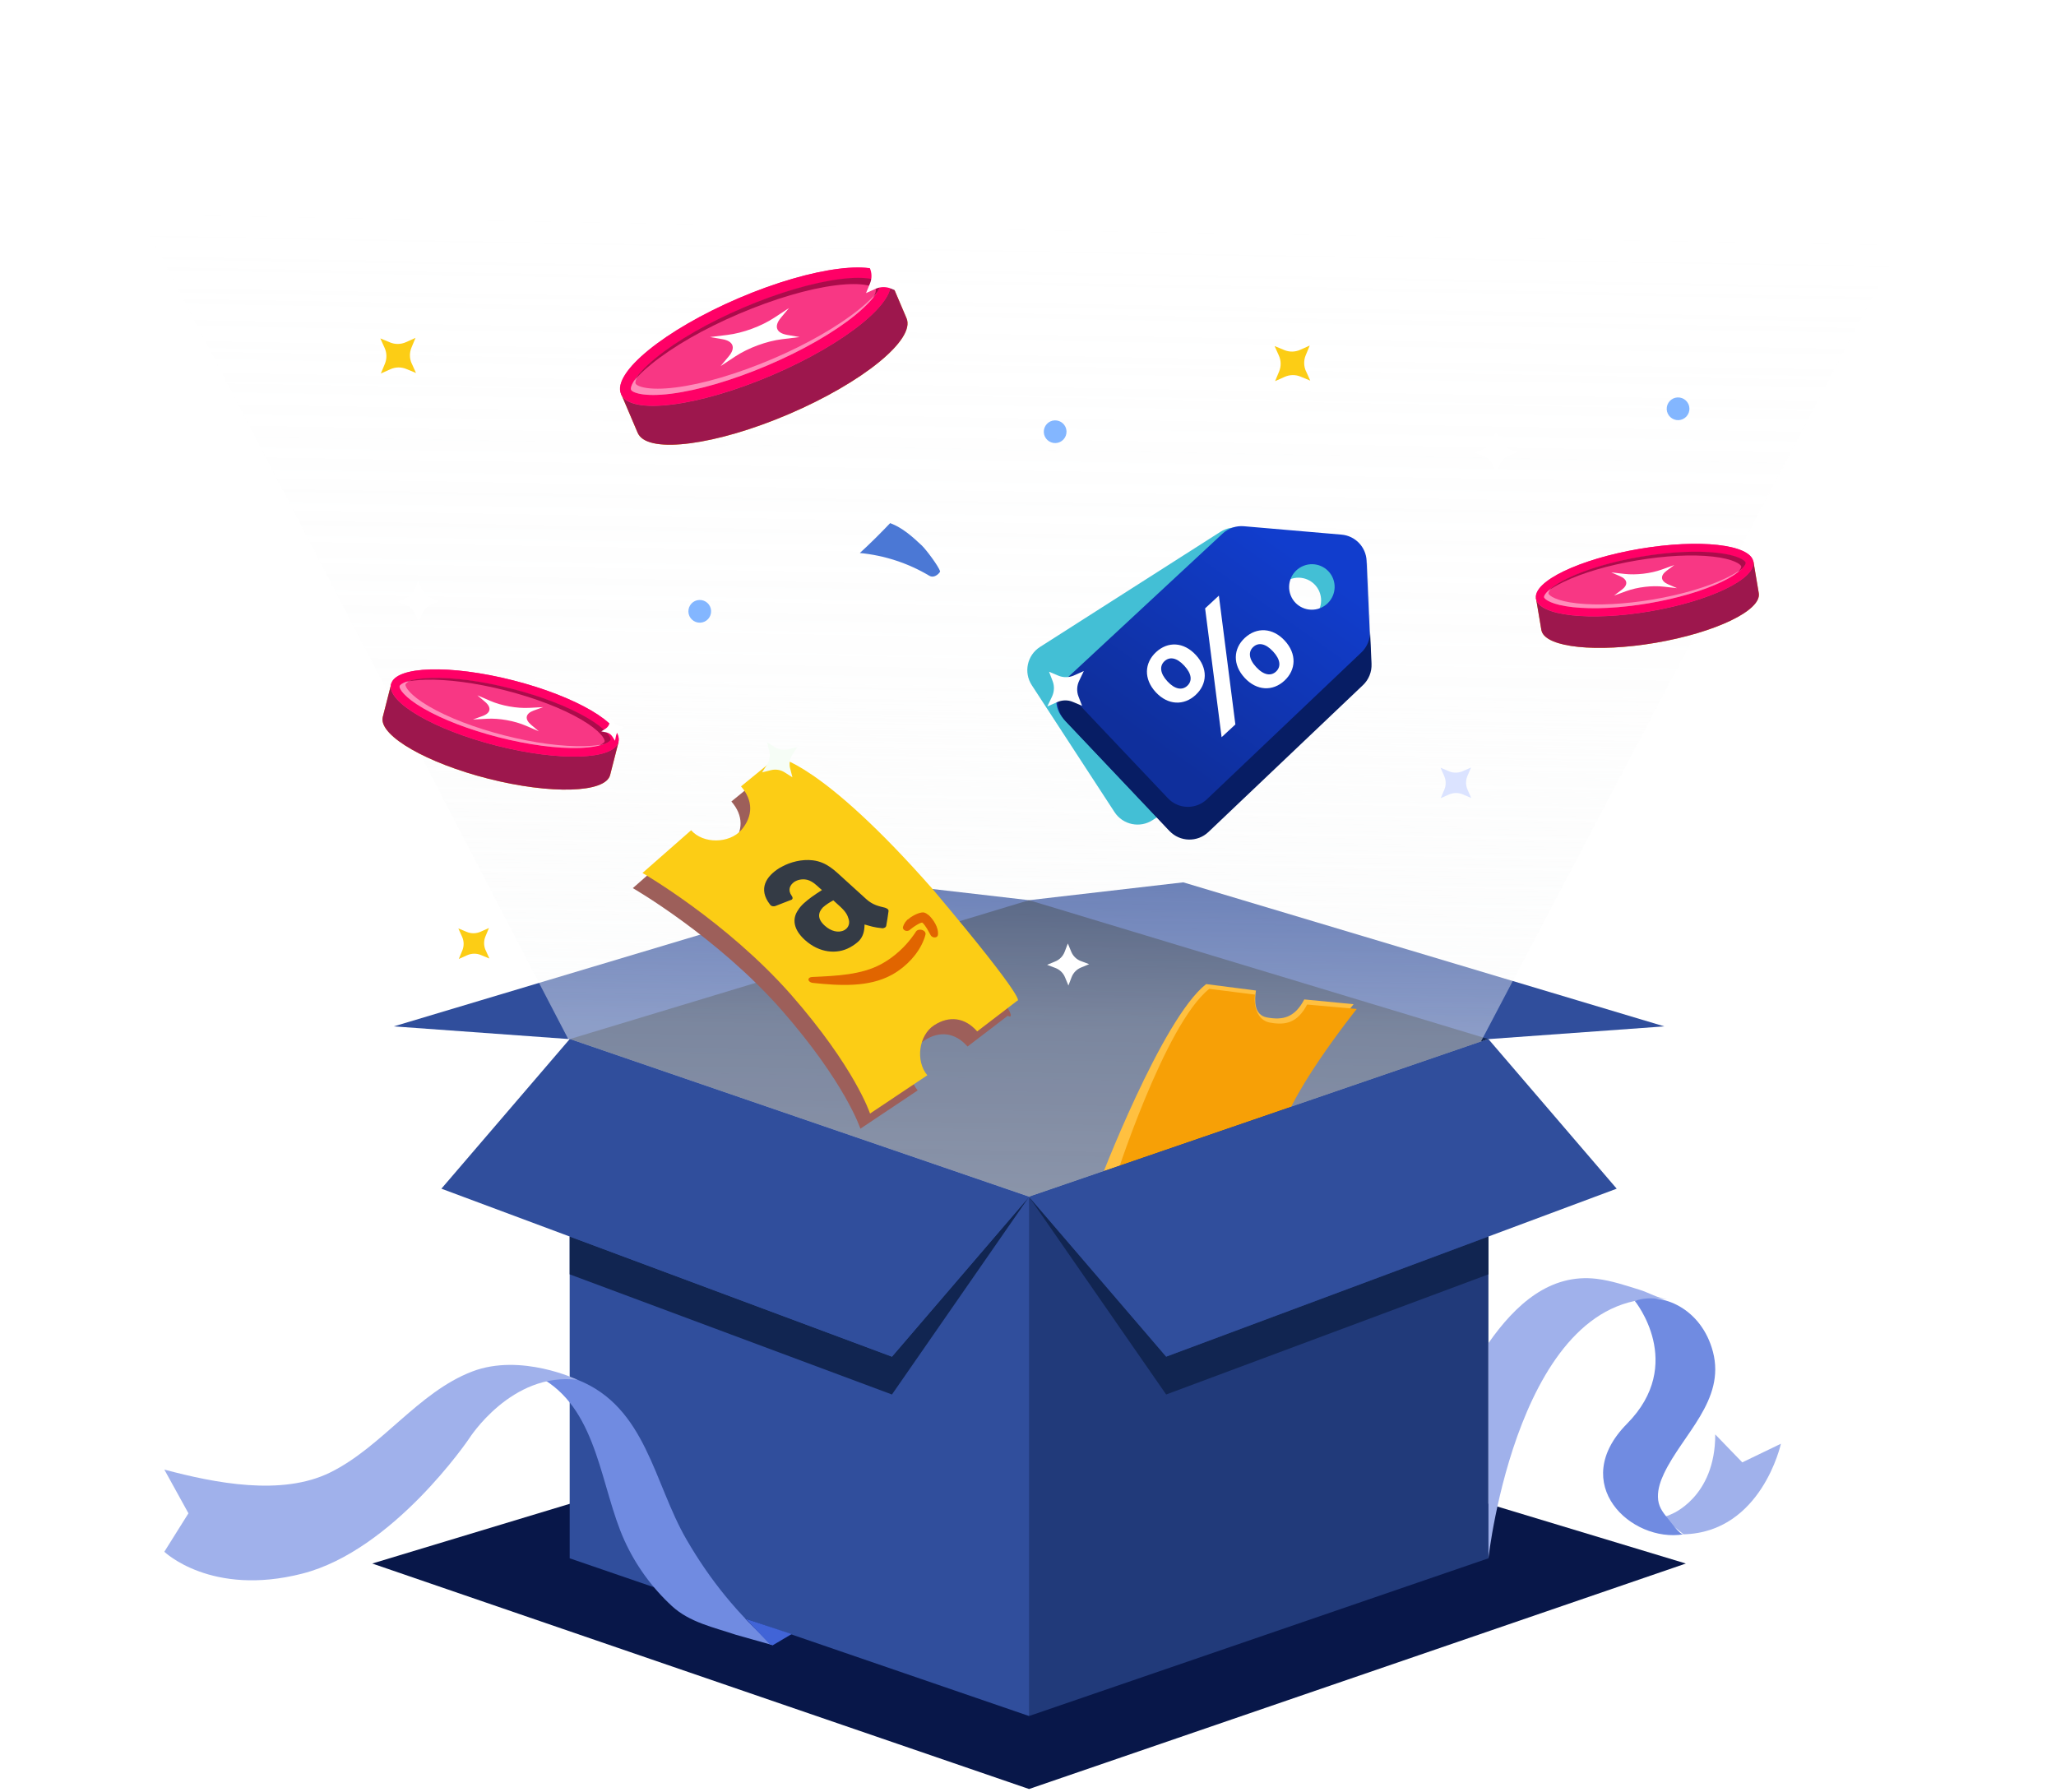 <svg width="538" height="469" viewBox="0 0 538 469" fill="none" xmlns="http://www.w3.org/2000/svg">
<path fill-rule="evenodd" clip-rule="evenodd" d="M441.144 409.135L269.276 357.163L97.408 409.135L269.276 468.138L441.144 409.135Z" fill="#081749"/>
<path fill-rule="evenodd" clip-rule="evenodd" d="M269.276 235.554L309.617 230.885L435.504 268.577L389.481 271.908L320.27 261.888L269.276 235.554Z" fill="#304E9C"/>
<path fill-rule="evenodd" clip-rule="evenodd" d="M269.276 235.554L228.934 230.885L103.048 268.577L149.071 271.908L218.282 261.888L269.276 235.554Z" fill="#304E9C"/>
<path fill-rule="evenodd" clip-rule="evenodd" d="M389.481 271.908L269.276 235.554L149.07 271.908L269.276 313.178L389.481 271.908Z" fill="#112551"/>
<g opacity="0.62" filter="url(#filter0_f_179_54075)">
<path d="M195 360.885L16 16.885C16 16.885 274.082 16.885 522 16.885L340 362.885L195 360.885Z" fill="url(#paint0_linear_179_54075)"/>
</g>
<path d="M394.848 117.484L397 118.3L394.87 119.183C393.726 119.648 392.842 120.566 392.401 121.721L391.574 123.885L390.69 121.744C390.226 120.611 389.308 119.716 388.152 119.285L386 118.47L388.13 117.586C389.274 117.122 390.158 116.204 390.599 115.049L391.426 112.885L392.31 115.026C392.774 116.159 393.692 117.065 394.848 117.495V117.484Z" fill="white"/>
<path d="M112.848 156.484L115 157.3L112.87 158.183C111.726 158.648 110.842 159.566 110.401 160.721L109.574 162.885L108.69 160.744C108.226 159.611 107.308 158.716 106.152 158.285L104 157.47L106.13 156.586C107.274 156.122 108.158 155.204 108.599 154.049L109.426 151.885L110.31 154.026C110.774 155.159 111.692 156.065 112.848 156.495V156.484Z" fill="white"/>
<path d="M282.848 251.484L285 252.3L282.87 253.183C281.726 253.648 280.842 254.566 280.401 255.721L279.574 257.885L278.69 255.744C278.226 254.611 277.308 253.716 276.152 253.285L274 252.47L276.13 251.586C277.274 251.122 278.158 250.204 278.599 249.049L279.426 246.885L280.31 249.026C280.774 250.159 281.692 251.065 282.848 251.495V251.484Z" fill="white"/>
<path d="M107.742 95.122L108.86 97.602L106.341 96.561C104.997 95.993 103.492 96.021 102.157 96.618L99.658 97.735L100.709 95.207C101.267 93.872 101.248 92.358 100.642 91.032L99.525 88.552L102.043 89.593C103.388 90.161 104.893 90.133 106.228 89.537L108.727 88.419L107.676 90.947C107.118 92.282 107.127 93.806 107.733 95.132L107.742 95.122Z" fill="#FCCD15"/>
<path d="M341.742 97.122L342.86 99.602L340.341 98.561C338.997 97.993 337.492 98.021 336.157 98.618L333.658 99.735L334.709 97.207C335.267 95.872 335.248 94.358 334.642 93.032L333.525 90.552L336.043 91.593C337.388 92.161 338.893 92.133 340.228 91.537L342.727 90.419L341.676 92.947C341.118 94.282 341.127 95.806 341.733 97.132L341.742 97.122Z" fill="#FCCD15"/>
<path d="M127.09 248.664L128.062 250.823L125.87 249.917C124.7 249.422 123.39 249.447 122.229 249.966L120.054 250.938L120.968 248.739C121.454 247.577 121.438 246.259 120.91 245.105L119.938 242.947L122.13 243.853C123.3 244.347 124.61 244.322 125.771 243.803L127.946 242.831L127.032 245.031C126.546 246.193 126.554 247.519 127.081 248.673L127.09 248.664Z" fill="#FCCD15"/>
<path d="M384.025 206.648L384.974 208.806L382.8 207.884C381.64 207.382 380.335 207.395 379.174 207.902L377 208.851L377.93 206.669C378.424 205.516 378.419 204.204 377.904 203.051L376.955 200.893L379.129 201.815C380.289 202.317 381.594 202.304 382.755 201.797L384.929 200.848L383.999 203.03C383.505 204.183 383.502 205.503 384.017 206.656L384.025 206.648Z" fill="#DBE3FF"/>
<path d="M416.112 244.191C420.587 243.716 425.268 245.006 429.058 247.53C428.612 249.607 427.82 251.536 426.885 253.434C424.012 249.532 418.875 248.295 414.117 247.438C415.36 246.728 416.075 245.232 415.961 243.785" fill="white"/>
<path d="M102.397 178.917L161.877 194.098L159.654 202.792C158.455 207.508 144.169 207.927 127.735 203.754C111.676 199.662 99.535 192.663 100.107 187.948C100.125 187.831 100.129 187.727 100.16 187.624L102.383 178.929L102.397 178.917Z" fill="#F8AB05"/>
<path d="M102.397 178.917L161.877 194.098L159.654 202.792C158.455 207.508 144.169 207.927 127.735 203.754C111.676 199.662 99.535 192.663 100.107 187.948C100.125 187.831 100.129 187.727 100.16 187.624L102.383 178.929L102.397 178.917Z" fill="#9D174D"/>
<path d="M102.329 178.979C103.528 174.263 117.813 173.844 134.234 178.029C150.655 182.214 162.996 189.431 161.797 194.146C160.598 198.862 146.312 199.281 129.878 195.109C113.458 190.924 101.117 183.707 102.315 178.992L102.329 178.979Z" fill="#F83784"/>
<path d="M133.726 180.229C125.988 178.253 118.509 177.268 112.693 177.434C106.915 177.615 104.72 178.934 104.564 179.555C104.408 180.175 105.688 182.381 110.686 185.302C115.708 188.249 122.752 190.94 130.503 192.929C138.242 194.904 145.721 195.89 151.537 195.724C157.314 195.543 159.509 194.223 159.665 193.603C159.821 192.983 158.541 190.776 153.544 187.856C148.521 184.908 141.465 182.204 133.726 180.229ZM134.286 178.032C150.707 182.217 163.048 189.434 161.849 194.149C160.651 198.865 146.365 199.284 129.931 195.112C113.51 190.927 101.157 183.697 102.368 178.995C103.566 174.279 117.852 173.86 134.286 178.032Z" fill="#FF0066"/>
<path d="M106.111 179.082C105.955 179.702 107.235 181.909 112.232 184.829C117.255 187.777 124.299 190.468 132.05 192.456C139.788 194.432 147.267 195.417 153.083 195.251C155.227 195.182 156.867 194.976 158.106 194.687C156.846 195.171 154.752 195.62 151.537 195.723C145.707 195.902 138.242 194.904 130.503 192.928C122.764 190.953 115.722 188.236 110.686 185.301C105.688 182.381 104.408 180.174 104.564 179.554C104.658 179.166 105.573 178.499 107.668 178.023C106.647 178.412 106.173 178.824 106.109 179.108L106.111 179.082Z" fill="#FF8CBA"/>
<path d="M158.211 194.04C158.367 193.419 157.087 191.213 152.089 188.293C147.067 185.345 140.023 182.654 132.272 180.665C124.533 178.69 117.054 177.704 111.238 177.87C109.094 177.939 107.454 178.146 106.215 178.435C107.475 177.951 109.569 177.502 112.785 177.399C118.615 177.22 126.08 178.218 133.819 180.193C141.557 182.169 148.6 184.886 153.636 187.821C158.621 190.728 159.914 192.948 159.758 193.568C159.664 193.956 158.748 194.623 156.653 195.098C157.674 194.709 158.148 194.298 158.212 194.014L158.211 194.04Z" fill="#AC0B4B"/>
<path d="M162.121 189.992L163.385 190.233L162.298 190.926C161.713 191.293 161.315 191.884 161.184 192.563L160.938 193.834L160.244 192.741C159.879 192.162 159.287 191.758 158.608 191.633L157.344 191.393L158.431 190.7C159.016 190.333 159.414 189.742 159.545 189.063L159.791 187.791L160.485 188.884C160.851 189.463 161.444 189.873 162.122 189.999L162.121 189.992Z" fill="white"/>
<path d="M124.911 181.945L128.283 183.4C131.26 184.681 135.234 185.398 138.465 185.229L142.133 185.039L139.66 185.929C137.486 186.716 137.216 188.175 138.989 189.669L140.996 191.364L137.624 189.909C134.647 188.627 130.672 187.91 127.442 188.079L123.774 188.27L126.246 187.379C128.428 186.596 128.69 185.133 126.918 183.64L124.911 181.945Z" fill="white"/>
<path d="M401.939 156.548L458.818 146.896L460.225 155.212C460.995 159.72 448.884 165.53 433.177 168.215C417.823 170.827 404.726 169.447 403.418 165.179C403.389 165.072 403.353 164.98 403.339 164.88L401.932 156.564L401.939 156.548Z" fill="#F8AB05"/>
<path d="M401.939 156.548L458.818 146.896L460.225 155.212C460.995 159.72 448.884 165.53 433.177 168.215C417.823 170.827 404.726 169.447 403.418 165.179C403.389 165.072 403.353 164.98 403.339 164.88L401.932 156.564L401.939 156.548Z" fill="#9D174D"/>
<path d="M401.905 156.628C401.135 152.12 413.245 146.31 428.946 143.641C444.646 140.971 457.998 142.461 458.768 146.969C459.537 151.476 447.427 157.286 431.72 159.972C416.02 162.641 402.667 161.151 401.898 156.644L401.905 156.628Z" fill="#F83784"/>
<path d="M429.348 145.723C421.948 146.978 415.148 148.985 410.216 151.346C405.323 153.706 403.941 155.677 404.044 156.269C404.147 156.861 406.088 158.268 411.494 158.87C416.933 159.485 424.009 159.109 431.425 157.861C438.825 156.605 445.625 154.598 450.557 152.237C455.45 149.878 456.832 147.907 456.729 147.314C456.627 146.722 454.685 145.315 449.279 144.714C443.841 144.098 436.749 144.467 429.348 145.723ZM428.991 143.623C444.692 140.953 458.044 142.443 458.814 146.951C459.583 151.458 447.473 157.268 431.766 159.954C416.066 162.623 402.698 161.126 401.944 156.626C401.174 152.118 413.284 146.308 428.991 143.623Z" fill="#FF0066"/>
<path d="M405.192 155.273C405.295 155.865 407.236 157.272 412.643 157.874C418.081 158.489 425.157 158.114 432.573 156.865C439.974 155.609 446.773 153.603 451.705 151.241C453.52 150.364 454.85 149.561 455.804 148.84C454.906 149.736 453.279 150.921 450.557 152.236C445.618 154.614 438.825 156.604 431.425 157.86C424.025 159.116 416.939 159.469 411.494 158.869C406.088 158.267 404.146 156.861 404.044 156.268C403.977 155.899 404.508 154.977 406.126 153.769C405.398 154.493 405.148 155.027 405.201 155.296L405.192 155.273Z" fill="#FF8CBA"/>
<path d="M455.647 148.244C455.544 147.652 453.603 146.246 448.196 145.644C442.758 145.028 435.682 145.404 428.266 146.653C420.865 147.908 414.066 149.915 409.134 152.276C407.319 153.153 405.989 153.957 405.035 154.677C405.933 153.781 407.56 152.596 410.282 151.281C415.221 148.904 422.014 146.913 429.414 145.657C436.814 144.402 443.9 144.049 449.345 144.649C454.735 145.243 456.693 146.657 456.795 147.249C456.862 147.618 456.331 148.541 454.713 149.748C455.441 149.025 455.691 148.49 455.638 148.222L455.647 148.244Z" fill="#AC0B4B"/>
<path d="M438.124 147.849L434.844 149.033C431.949 150.075 428.142 150.524 425.09 150.177L421.626 149.784L423.917 150.771C425.932 151.643 426.103 153.04 424.337 154.353L422.337 155.843L425.616 154.66C428.511 153.618 432.319 153.169 435.37 153.516L438.834 153.908L436.543 152.922C434.522 152.053 434.358 150.652 436.123 149.339L438.124 147.849Z" fill="white"/>
<path d="M341.296 261.525C338.753 266.349 335.641 266.995 331.514 266.239C328.102 265.591 328.272 261.784 328.645 259.192L315.615 257.512C303.956 266.635 287.62 309.556 287.62 309.556L334.241 297.014C334.399 287.478 354.197 262.776 354.197 262.776L341.296 261.525Z" fill="#FFC040"/>
<path d="M342.04 262.864C339.498 267.688 336.385 268.335 332.258 267.578C328.847 266.93 328.03 262.952 328.395 260.272L316.438 258.756C304.788 267.966 291.718 308.873 291.718 308.873L335.065 298.258C335.223 288.722 355.021 264.02 355.021 264.02L342.04 262.864Z" fill="#F7A006"/>
<path d="M162.505 102.998L232.83 72.988L237.212 83.271C239.597 88.842 225.784 100.071 206.37 108.384C187.388 116.493 170.081 118.761 167.077 113.664C167.006 113.535 166.932 113.428 166.884 113.303L162.501 103.02L162.505 102.998Z" fill="#F8AB05"/>
<path d="M162.505 102.998L232.83 72.988L237.212 83.271C239.597 88.842 225.784 100.071 206.37 108.384C187.388 116.493 170.081 118.761 167.077 113.664C167.006 113.535 166.932 113.428 166.884 113.303L162.501 103.02L162.505 102.998Z" fill="#9D174D"/>
<path d="M162.485 103.11C160.101 97.539 173.914 86.31 193.324 78.019C212.734 69.729 230.403 67.525 232.788 73.097C235.172 78.668 221.359 89.897 201.945 98.21C182.535 106.501 164.866 108.705 162.482 103.133L162.485 103.11Z" fill="#F83784"/>
<path d="M194.486 80.579C185.336 84.483 177.193 89.169 171.566 93.736C165.988 98.289 164.816 101.256 165.131 101.987C165.446 102.719 168.383 103.932 175.537 103.038C182.736 102.151 191.74 99.481 200.912 95.581C210.062 91.677 218.205 86.99 223.832 82.423C229.41 77.871 230.582 74.903 230.267 74.172C229.952 73.44 227.015 72.227 219.861 73.122C212.662 74.008 203.636 76.674 194.486 80.579ZM193.378 77.982C212.788 69.692 230.457 67.488 232.841 73.059C235.225 78.631 221.412 89.86 201.998 98.173C182.588 106.464 164.896 108.664 162.535 103.096C160.151 97.524 173.964 86.295 193.378 77.982Z" fill="#FF0066"/>
<path d="M166.304 100.349C166.619 101.081 169.556 102.294 176.709 101.399C183.909 100.513 192.912 97.843 202.085 93.942C211.234 90.038 219.378 85.352 225.005 80.785C227.074 79.094 228.539 77.648 229.546 76.424C228.666 77.856 226.935 79.886 223.832 82.422C218.201 87.012 210.062 91.676 200.912 95.58C191.762 99.484 182.74 102.128 175.537 103.037C168.383 103.932 165.446 102.718 165.131 101.987C164.931 101.532 165.331 100.179 167.043 98.123C166.327 99.28 166.17 100.046 166.322 100.376L166.304 100.349Z" fill="#FF8CBA"/>
<path d="M229.16 75.704C228.844 74.973 225.908 73.759 218.754 74.654C211.555 75.54 202.551 78.211 193.379 82.111C184.229 86.015 176.085 90.702 170.458 95.269C168.39 96.959 166.924 98.406 165.917 99.629C166.797 98.197 168.528 96.167 171.631 93.631C177.262 89.041 185.402 84.377 194.551 80.473C203.701 76.569 212.724 73.926 219.927 73.016C227.058 72.118 230.017 73.335 230.332 74.067C230.533 74.522 230.133 75.874 228.42 77.931C229.136 76.773 229.293 76.007 229.141 75.678L229.16 75.704Z" fill="#AC0B4B"/>
<path d="M206.453 80.609L202.592 83.147C199.183 85.384 194.415 87.139 190.375 87.634L185.789 88.198L189.046 88.762C191.912 89.264 192.564 91.012 190.694 93.249L188.576 95.788L192.437 93.249C195.847 91.012 200.615 89.257 204.655 88.762L209.241 88.198L205.983 87.634C203.11 87.139 202.465 85.384 204.335 83.147L206.453 80.609Z" fill="white"/>
<path d="M233.105 68.576L235.556 67.472L234.527 69.96C233.966 71.289 233.994 72.776 234.583 74.095L235.687 76.565L233.189 75.527C231.87 74.975 230.373 74.994 229.063 75.592L226.612 76.696L227.641 74.208C228.203 72.879 228.175 71.392 227.585 70.073L226.481 67.603L228.979 68.641C230.298 69.193 231.805 69.184 233.114 68.585L233.105 68.576Z" fill="white"/>
<path d="M245.998 149.517C245.633 148.172 242.258 143.731 241.227 142.753C238.755 140.43 236.154 138.087 232.931 136.885C230.373 139.574 227.73 142.202 225 144.708C231.426 145.32 237.68 147.378 243.139 150.637C244.601 151.534 246.062 149.721 245.998 149.517Z" fill="#4B78D5"/>
<path d="M241.891 272.254C245.884 269.641 250.002 270.212 253.182 273.849L263.696 265.8C263.696 265.8 271.02 270.073 241.584 236.678C212.264 203.308 200.77 202.061 200.77 202.061L191.381 209.73C194.561 213.367 194.592 217.501 191.455 221.158C188.343 224.7 181.512 224.847 178.332 221.211L165.593 232.398C165.593 232.398 187.519 245.037 204.414 264.172C221.283 283.422 225.141 295.347 225.141 295.347L240.133 285.329C236.98 281.577 237.898 274.867 241.891 272.254Z" fill="#9D5F5A"/>
<path d="M244.412 268.295C248.405 265.682 252.524 266.254 255.704 269.89L266.218 261.841C266.218 261.841 269.71 263.132 244.105 232.719C214.785 199.349 203.292 198.103 203.292 198.103L193.903 205.772C197.082 209.408 197.114 213.543 193.976 217.2C190.865 220.741 184.033 220.888 180.854 217.252L168.114 228.439C168.114 228.439 190.04 241.078 206.935 260.213C223.805 279.464 227.663 291.389 227.663 291.389L242.655 281.37C239.501 277.619 240.419 270.908 244.412 268.295Z" fill="#FCCD15"/>
<path fill-rule="evenodd" clip-rule="evenodd" d="M215.086 232.903C214.24 233.45 213.259 234.071 212.341 234.749C210.94 235.793 209.592 236.886 208.854 238.122C207.245 240.391 207.572 243.201 210.605 245.953C214.417 249.413 219 249.746 222.338 247.946C223.451 247.346 224.233 246.742 224.862 246.113C225.8 245.043 226.208 243.803 226.229 241.917C227.959 242.386 228.627 242.681 230.976 242.908C231.455 242.832 231.795 242.649 231.89 242.324C232.088 241.288 232.383 239.437 232.502 238.444C232.59 238.015 232.143 237.708 231.601 237.528C229.935 237.116 228.383 236.825 226.646 235.248L220.854 229.991C218.4 227.764 216.352 225.593 212.725 225.126C209.765 224.756 206.74 225.641 204.787 226.694L203.947 227.147C200.594 229.229 198.258 232.545 201.493 236.697C201.872 237.239 202.493 237.194 202.828 237.105L207.176 235.416C207.533 235.132 207.41 234.726 207.163 234.402C206.093 232.922 206.636 231.608 207.885 230.737L208.169 230.584C209.009 230.131 210.232 229.944 211.363 230.264C212.698 230.671 213.662 231.644 214.568 232.466L215.086 232.903ZM222.001 240.297C222.418 241.382 222.157 242.361 221.46 243.026C221.324 243.099 221.171 243.273 220.967 243.383C219.434 244.21 217.442 243.699 215.82 242.227C213.756 240.354 214.105 238.764 215.321 237.454C216.04 236.792 217.011 236.162 218.055 235.599L218.834 236.306C220.319 237.653 221.546 238.668 222.001 240.297Z" fill="#343B45"/>
<path fill-rule="evenodd" clip-rule="evenodd" d="M240.056 243.431C239.897 243.517 239.77 243.631 239.685 243.768C239.578 243.918 239.481 244.076 239.386 244.219L239.242 244.434L239.051 244.704C236.942 247.685 234.136 250.28 230.906 252.112L230.543 252.308C225.365 255.1 218.92 255.36 212.461 255.658C212.24 255.671 212.049 255.728 211.902 255.808C211.709 255.912 211.579 256.073 211.557 256.268C211.536 256.462 211.636 256.667 211.825 256.839C212.068 257.059 212.425 257.186 212.755 257.206C219.974 257.976 227.347 258.328 233.24 255.151L233.592 254.961C237.265 252.874 240.321 249.52 241.697 246.005L241.709 245.983C241.898 245.531 242.056 245.05 242.17 244.562C242.251 244.274 242.159 243.928 241.875 243.67C241.347 243.223 240.555 243.162 240.056 243.431ZM242.841 239.355C242.524 239.084 242.224 238.911 241.898 238.812L241.866 238.799L241.833 238.786C241.56 238.735 241.371 238.761 241.161 238.783C240.571 238.872 239.862 239.133 239.102 239.543C238.557 239.837 238.008 240.209 237.522 240.638L237.479 240.6L237.067 241.097L237.056 241.103L236.821 241.382L236.831 241.392C236.592 241.749 236.407 242.123 236.298 242.517C236.229 242.767 236.249 243.031 236.543 243.315C236.701 243.458 236.97 243.587 237.222 243.603C237.475 243.619 237.688 243.565 237.835 243.486C237.869 243.468 237.904 243.449 237.927 243.421L237.984 243.391C238.216 243.174 238.616 242.913 239.053 242.57C239.442 242.3 239.876 242.02 240.274 241.806C240.557 241.653 240.828 241.537 241.042 241.468C241.153 241.438 241.231 241.426 241.276 241.418C241.287 241.412 241.309 241.415 241.309 241.415C241.342 241.428 241.416 241.479 241.478 241.552C241.784 241.829 242.227 242.429 242.592 243.039C242.957 243.65 243.299 244.288 243.519 244.702C243.57 244.797 243.642 244.896 243.747 244.991C243.894 245.125 244.152 245.26 244.404 245.292C244.656 245.324 244.891 245.273 245.038 245.194L245.05 245.188C245.277 245.065 245.374 244.891 245.429 244.694C245.688 242.695 244.168 240.544 243.043 239.49L242.841 239.355Z" fill="#E16500"/>
<path d="M206.773 201.1L207.356 203.406L205.347 202.125C204.276 201.43 202.976 201.224 201.735 201.534L199.413 202.114L200.704 200.098C201.389 199.034 201.604 197.727 201.285 196.493L200.702 194.187L202.711 195.468C203.782 196.163 205.082 196.368 206.323 196.059L208.646 195.479L207.354 197.495C206.669 198.559 206.445 199.873 206.764 201.106L206.773 201.1Z" fill="#F6FDF6"/>
<path d="M349.793 145.067L325.128 138.292C323.164 137.754 321.064 138.069 319.346 139.166L272.145 169.289C268.772 171.444 267.801 175.938 269.987 179.291L291.639 212.505C293.814 215.84 298.284 216.778 301.616 214.597L348.302 184.041C350.048 182.899 351.213 181.052 351.494 178.981L355.019 152.976C355.505 149.402 353.269 146.021 349.791 145.065L349.793 145.067ZM345.594 155.987C346.211 159.208 344.1 162.32 340.879 162.937C337.658 163.554 334.547 161.443 333.93 158.222C333.312 155.001 335.424 151.889 338.645 151.272C341.866 150.655 344.977 152.766 345.594 155.987Z" fill="#43BFD5"/>
<path d="M351.036 139.899L325.487 137.7C323.453 137.526 321.436 138.219 319.936 139.612L278.72 177.897C275.772 180.637 275.617 185.243 278.371 188.154L305.661 216.97C308.402 219.864 312.981 219.977 315.88 217.22L356.511 178.602C358.031 177.159 358.852 175.126 358.76 173.033L357.604 146.748C357.446 143.136 354.637 140.207 351.034 139.897L351.036 139.899ZM348.84 151.429C350.024 154.493 348.494 157.945 345.426 159.139C342.357 160.333 338.909 158.817 337.726 155.753C336.543 152.689 338.072 149.237 341.141 148.043C344.21 146.849 347.657 148.365 348.84 151.429Z" fill="url(#paint1_linear_179_54075)"/>
<path d="M278.093 179.786C278.2 179.917 278.312 180.046 278.43 180.171L305.631 208.894C308.364 211.778 312.925 211.894 315.81 209.15L356.252 170.711C357.766 169.274 358.582 167.249 358.489 165.165L357.677 147.012C357.698 147.188 357.715 147.365 357.723 147.544L358.892 173.727C358.985 175.812 358.17 177.836 356.657 179.273L316.214 217.712C313.329 220.456 308.768 220.34 306.035 217.456L278.833 188.733C276.479 186.245 276.258 182.517 278.093 179.786Z" fill="#071D64"/>
<path d="M302.424 181.12C299.258 177.693 299.423 173.499 302.511 170.644C305.599 167.784 309.732 167.944 312.925 171.399C316.118 174.855 315.956 178.992 312.868 181.851C309.782 184.708 305.589 184.55 302.424 181.123L302.424 181.12ZM309.899 174.2C307.887 172.024 306.045 171.79 304.711 173.023C303.411 174.228 303.495 176.143 305.48 178.291C307.465 180.438 309.364 180.672 310.668 179.467C312.001 178.234 311.911 176.376 309.899 174.2ZM315.346 159.193L318.948 155.859L323.264 189.571L319.662 192.905L315.346 159.193ZM325.684 177.362C322.516 173.938 322.683 169.742 325.741 166.915C328.827 164.057 333.019 164.216 336.185 167.642C339.35 171.068 339.185 175.262 336.096 178.12C333.04 180.949 328.847 180.791 325.682 177.364L325.684 177.362ZM333.129 170.471C331.144 168.324 329.273 168.063 327.941 169.294C326.641 170.499 326.697 172.385 328.71 174.562C330.722 176.738 332.596 176.945 333.897 175.738C335.231 174.505 335.114 172.619 333.129 170.471Z" fill="white"/>
<path d="M281.077 176.716L283.603 175.6L282.412 178.093C281.765 179.423 281.698 180.91 282.203 182.226L283.151 184.689L280.715 183.664C279.429 183.118 277.929 183.144 276.579 183.749L274.053 184.865L275.243 182.372C275.89 181.041 275.958 179.555 275.452 178.239L274.505 175.775L276.94 176.801C278.226 177.347 279.735 177.33 281.085 176.725L281.077 176.716Z" fill="white"/>
<path d="M442.077 106.843C442.142 108.479 440.879 109.874 439.232 109.94C437.595 110.006 436.2 108.732 436.134 107.096C436.068 105.46 437.342 104.065 438.979 104C440.627 103.934 442.011 105.207 442.077 106.843Z" fill="#83B6FF"/>
<path d="M186.077 159.843C186.142 161.479 184.879 162.873 183.232 162.939C181.595 163.005 180.2 161.731 180.134 160.095C180.068 158.459 181.342 157.065 182.979 156.999C184.627 156.933 186.011 158.207 186.077 159.843Z" fill="#83B6FF"/>
<path d="M279.077 112.844C279.142 114.48 277.879 115.875 276.232 115.941C274.595 116.006 273.2 114.733 273.134 113.097C273.068 111.461 274.342 110.066 275.979 110C277.627 109.935 279.011 111.208 279.077 112.844Z" fill="#83B6FF"/>
<path fill-rule="evenodd" clip-rule="evenodd" d="M149.07 271.908L269.276 313.177L292.902 382.829L269.276 449.04L149.07 407.77V271.908Z" fill="#304E9C"/>
<path fill-rule="evenodd" clip-rule="evenodd" d="M389.481 271.908L269.275 313.177V449.04L389.481 407.77V271.908Z" fill="#213A7A"/>
<path d="M389.482 351.47V407.77C389.482 407.77 397.321 336.481 436.201 339.976C433.975 339.771 431.353 338.228 429.223 337.559C425.481 336.399 421.725 335.116 417.819 334.638C405.624 333.163 396.57 341.314 389.482 351.47Z" fill="#A0B1EB"/>
<path d="M437.253 396.262C437.253 396.262 448.848 391.921 448.834 375.348L455.908 382.665L466.014 377.791C466.014 377.791 460.961 400.972 440.558 401.491L434.713 396.876C434.713 396.876 435.628 397.081 437.253 396.262Z" fill="#A0B1EB"/>
<path d="M427.789 340.426C427.789 340.426 441.254 356.877 425.74 372.563C410.226 388.248 426.792 403.757 440.558 401.491C439.534 401.654 436.939 397.941 436.352 397.231C434.918 395.525 433.88 394.037 433.839 391.702C433.798 389.586 434.508 387.525 435.409 385.614C440.285 375.307 451.551 366.419 448.233 353.737C445.269 342.406 434.863 337.887 427.789 340.426Z" fill="#708BE1"/>
<path d="M202.263 430.517C193.045 422.366 185.821 413.52 179.648 402.872C171.044 388.046 169.091 368.169 151.147 361.07C149.084 360.251 142.461 361.07 142.461 361.07C156.514 369.739 157.196 389.411 163.383 403.063C166.319 409.561 170.594 415.445 175.838 420.278C180.467 424.537 186.695 425.807 192.54 427.773L202.263 430.517Z" fill="#708BE1"/>
<path d="M202.222 430.517L207.153 427.595L195.08 423.568L201.444 430.285L202.222 430.517Z" fill="#4164D7"/>
<path d="M43 384.552L49.309 395.992L43 406.053C43 406.053 55.236 417.889 79.122 411.773C103.007 405.657 122.741 376.456 122.741 376.456C122.741 376.456 133.789 358.9 151.16 361.071C151.16 361.071 136.357 353.972 123.533 358.9C109.398 364.333 100.016 378.572 86.442 385.289C73.727 391.582 56.165 388.06 43 384.552Z" fill="#A0B1EB"/>
<path fill-rule="evenodd" clip-rule="evenodd" d="M149.07 333.464L233.4 364.904L269.276 313.178L233.4 355.007L149.07 323.567V333.464Z" fill="#112551"/>
<path fill-rule="evenodd" clip-rule="evenodd" d="M149.07 271.908L115.502 311.048L233.399 355.006L269.275 313.177L149.07 271.908Z" fill="#304E9C"/>
<path fill-rule="evenodd" clip-rule="evenodd" d="M389.481 333.464L305.151 364.904L269.275 313.178L305.151 355.007L389.481 323.567V333.464Z" fill="#112551"/>
<path fill-rule="evenodd" clip-rule="evenodd" d="M389.481 271.908L423.049 311.048L305.151 355.006L269.275 313.177L389.481 271.908Z" fill="#304E9C"/>
<defs>
<filter id="filter0_f_179_54075" x="0" y="0.885" width="538" height="378" filterUnits="userSpaceOnUse" color-interpolation-filters="sRGB">
<feFlood flood-opacity="0" result="BackgroundImageFix"/>
<feBlend mode="normal" in="SourceGraphic" in2="BackgroundImageFix" result="shape"/>
<feGaussianBlur stdDeviation="8" result="effect1_foregroundBlur_179_54075"/>
</filter>
<linearGradient id="paint0_linear_179_54075" x1="231.643" y1="385.194" x2="239.169" y2="-47.84" gradientUnits="userSpaceOnUse">
<stop stop-color="white"/>
<stop offset="0.271" stop-color="#FBFCFC" stop-opacity="0.731"/>
<stop offset="0.476" stop-color="#F3F4F4" stop-opacity="0.173"/>
<stop offset="0.755" stop-color="#F1F2F2" stop-opacity="0"/>
</linearGradient>
<linearGradient id="paint1_linear_179_54075" x1="351.415" y1="153.073" x2="314.561" y2="204.912" gradientUnits="userSpaceOnUse">
<stop stop-color="#113DCD"/>
<stop offset="1" stop-color="#0F2F9C"/>
</linearGradient>
</defs>
</svg>
